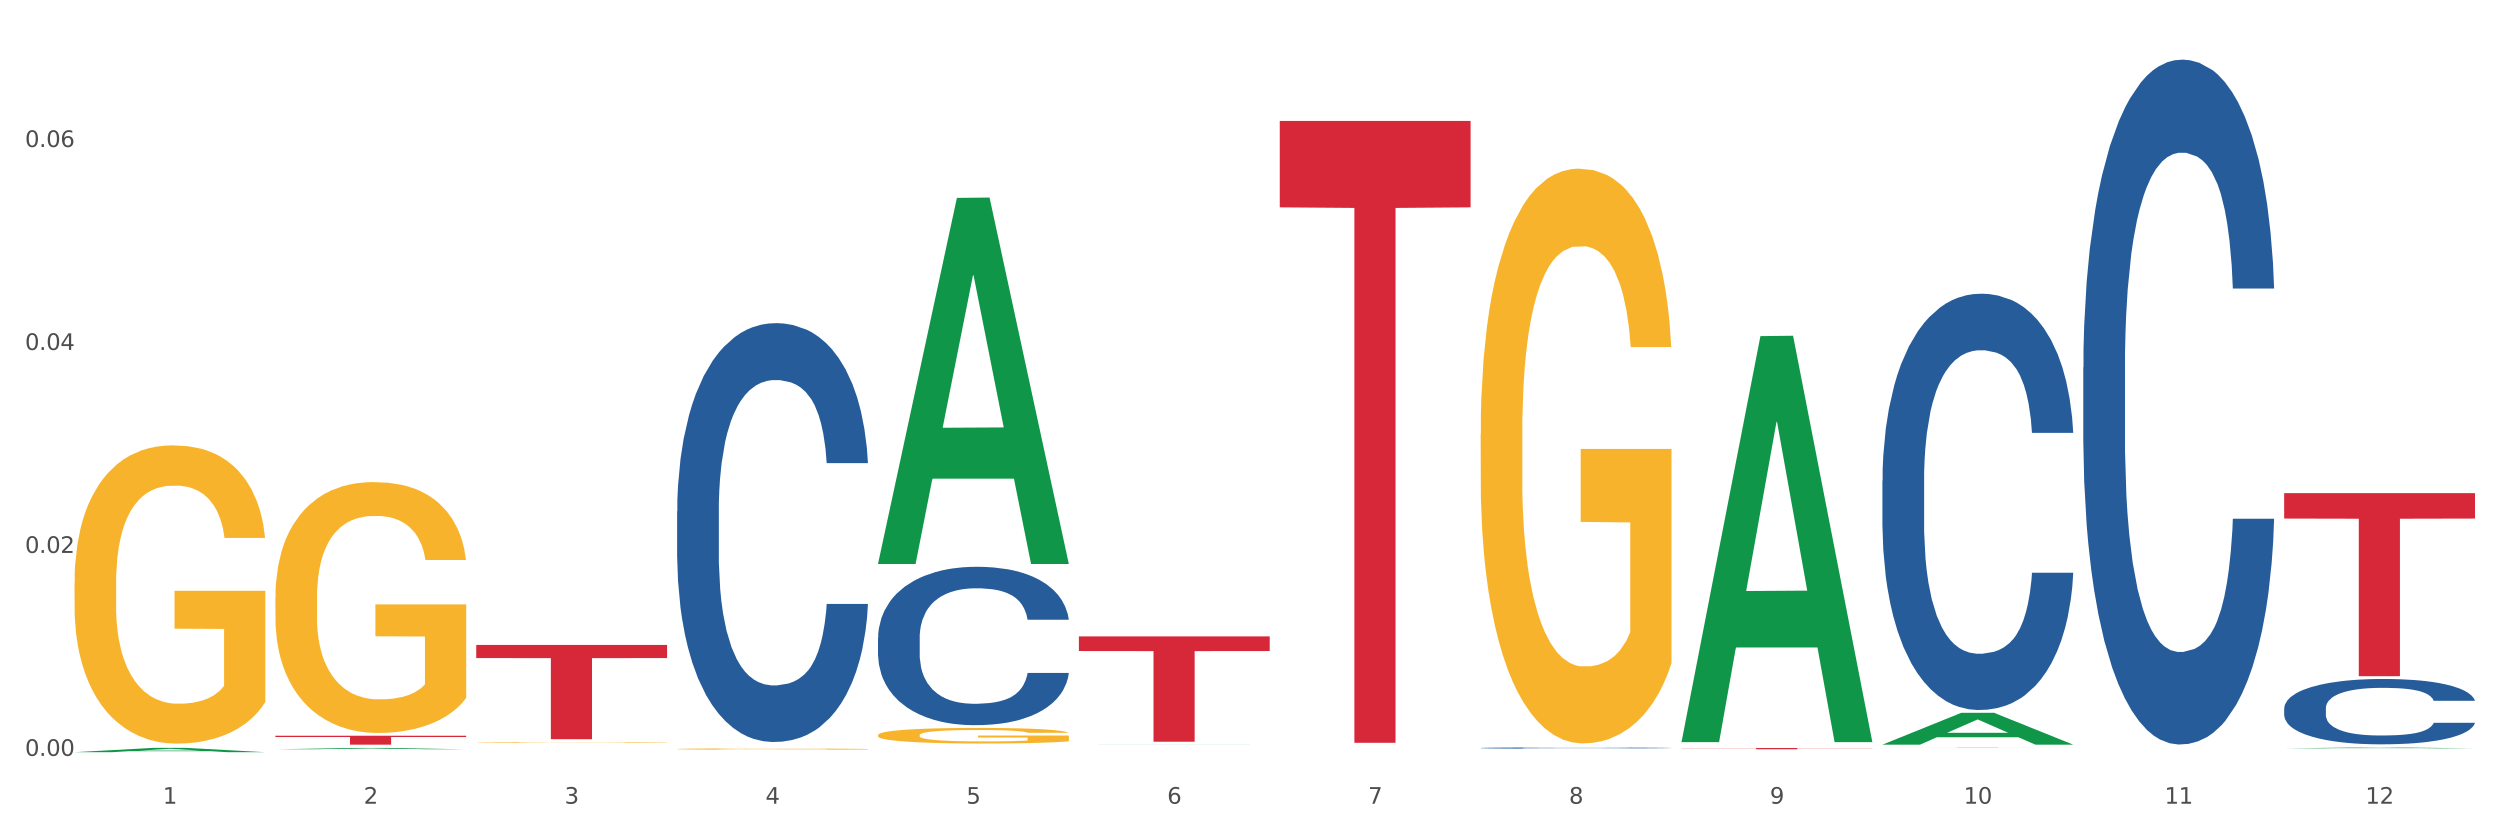 <?xml version="1.0" encoding="utf-8" standalone="no"?>
<!DOCTYPE svg PUBLIC "-//W3C//DTD SVG 1.1//EN"
  "http://www.w3.org/Graphics/SVG/1.1/DTD/svg11.dtd">
<svg xmlns:xlink="http://www.w3.org/1999/xlink" width="1080pt" height="360pt" viewBox="0 0 1080 360" xmlns="http://www.w3.org/2000/svg" version="1.1">
 <rect x="0" y="0" width="1080" height="360" fill="#333333" stroke="none"/>
 <defs>
  <style type="text/css">*{stroke-linejoin: round; stroke-linecap: butt}</style>
 </defs>
 <g id="figure_1">
  <g id="patch_1">
   <path d="M 0 360 
L 1080 360 
L 1080 0 
L 0 0 
z
" style="fill: #ffffff; stroke: #ffffff; stroke-linejoin: miter"/>
  </g>
  <g id="axes_1">
   <g id="matplotlib.axis_1">
    <g id="xtick_1">
     <g id="text_1">
      <!-- 1 -->
      <g style="fill: #4d4d4d" transform="translate(70.342 347.204) scale(0.096 -0.096)">
       <defs>
        <path id="DejaVuSans-31" d="M 794 531 
L 1825 531 
L 1825 4091 
L 703 3866 
L 703 4441 
L 1819 4666 
L 2450 4666 
L 2450 531 
L 3481 531 
L 3481 0 
L 794 0 
L 794 531 
z
" transform="scale(0.016)"/>
       </defs>
       <use xlink:href="#DejaVuSans-31"/>
      </g>
     </g>
    </g>
    <g id="xtick_2">
     <g id="text_2">
      <!-- 2 -->
      <g style="fill: #4d4d4d" transform="translate(157.122 347.204) scale(0.096 -0.096)">
       <defs>
        <path id="DejaVuSans-32" d="M 1228 531 
L 3431 531 
L 3431 0 
L 469 0 
L 469 531 
Q 828 903 1448 1529 
Q 2069 2156 2228 2338 
Q 2531 2678 2651 2914 
Q 2772 3150 2772 3378 
Q 2772 3750 2511 3984 
Q 2250 4219 1831 4219 
Q 1534 4219 1204 4116 
Q 875 4013 500 3803 
L 500 4441 
Q 881 4594 1212 4672 
Q 1544 4750 1819 4750 
Q 2544 4750 2975 4387 
Q 3406 4025 3406 3419 
Q 3406 3131 3298 2873 
Q 3191 2616 2906 2266 
Q 2828 2175 2409 1742 
Q 1991 1309 1228 531 
z
" transform="scale(0.016)"/>
       </defs>
       <use xlink:href="#DejaVuSans-32"/>
      </g>
     </g>
    </g>
    <g id="xtick_3">
     <g id="text_3">
      <!-- 3 -->
      <g style="fill: #4d4d4d" transform="translate(243.902 347.204) scale(0.096 -0.096)">
       <defs>
        <path id="DejaVuSans-33" d="M 2597 2516 
Q 3050 2419 3304 2112 
Q 3559 1806 3559 1356 
Q 3559 666 3084 287 
Q 2609 -91 1734 -91 
Q 1441 -91 1130 -33 
Q 819 25 488 141 
L 488 750 
Q 750 597 1062 519 
Q 1375 441 1716 441 
Q 2309 441 2620 675 
Q 2931 909 2931 1356 
Q 2931 1769 2642 2001 
Q 2353 2234 1838 2234 
L 1294 2234 
L 1294 2753 
L 1863 2753 
Q 2328 2753 2575 2939 
Q 2822 3125 2822 3475 
Q 2822 3834 2567 4026 
Q 2313 4219 1838 4219 
Q 1578 4219 1281 4162 
Q 984 4106 628 3988 
L 628 4550 
Q 988 4650 1302 4700 
Q 1616 4750 1894 4750 
Q 2613 4750 3031 4423 
Q 3450 4097 3450 3541 
Q 3450 3153 3228 2886 
Q 3006 2619 2597 2516 
z
" transform="scale(0.016)"/>
       </defs>
       <use xlink:href="#DejaVuSans-33"/>
      </g>
     </g>
    </g>
    <g id="xtick_4">
     <g id="text_4">
      <!-- 4 -->
      <g style="fill: #4d4d4d" transform="translate(330.683 347.204) scale(0.096 -0.096)">
       <defs>
        <path id="DejaVuSans-34" d="M 2419 4116 
L 825 1625 
L 2419 1625 
L 2419 4116 
z
M 2253 4666 
L 3047 4666 
L 3047 1625 
L 3713 1625 
L 3713 1100 
L 3047 1100 
L 3047 0 
L 2419 0 
L 2419 1100 
L 313 1100 
L 313 1709 
L 2253 4666 
z
" transform="scale(0.016)"/>
       </defs>
       <use xlink:href="#DejaVuSans-34"/>
      </g>
     </g>
    </g>
    <g id="xtick_5">
     <g id="text_5">
      <!-- 5 -->
      <g style="fill: #4d4d4d" transform="translate(417.463 347.204) scale(0.096 -0.096)">
       <defs>
        <path id="DejaVuSans-35" d="M 691 4666 
L 3169 4666 
L 3169 4134 
L 1269 4134 
L 1269 2991 
Q 1406 3038 1543 3061 
Q 1681 3084 1819 3084 
Q 2600 3084 3056 2656 
Q 3513 2228 3513 1497 
Q 3513 744 3044 326 
Q 2575 -91 1722 -91 
Q 1428 -91 1123 -41 
Q 819 9 494 109 
L 494 744 
Q 775 591 1075 516 
Q 1375 441 1709 441 
Q 2250 441 2565 725 
Q 2881 1009 2881 1497 
Q 2881 1984 2565 2268 
Q 2250 2553 1709 2553 
Q 1456 2553 1204 2497 
Q 953 2441 691 2322 
L 691 4666 
z
" transform="scale(0.016)"/>
       </defs>
       <use xlink:href="#DejaVuSans-35"/>
      </g>
     </g>
    </g>
    <g id="xtick_6">
     <g id="text_6">
      <!-- 6 -->
      <g style="fill: #4d4d4d" transform="translate(504.243 347.204) scale(0.096 -0.096)">
       <defs>
        <path id="DejaVuSans-36" d="M 2113 2584 
Q 1688 2584 1439 2293 
Q 1191 2003 1191 1497 
Q 1191 994 1439 701 
Q 1688 409 2113 409 
Q 2538 409 2786 701 
Q 3034 994 3034 1497 
Q 3034 2003 2786 2293 
Q 2538 2584 2113 2584 
z
M 3366 4563 
L 3366 3988 
Q 3128 4100 2886 4159 
Q 2644 4219 2406 4219 
Q 1781 4219 1451 3797 
Q 1122 3375 1075 2522 
Q 1259 2794 1537 2939 
Q 1816 3084 2150 3084 
Q 2853 3084 3261 2657 
Q 3669 2231 3669 1497 
Q 3669 778 3244 343 
Q 2819 -91 2113 -91 
Q 1303 -91 875 529 
Q 447 1150 447 2328 
Q 447 3434 972 4092 
Q 1497 4750 2381 4750 
Q 2619 4750 2861 4703 
Q 3103 4656 3366 4563 
z
" transform="scale(0.016)"/>
       </defs>
       <use xlink:href="#DejaVuSans-36"/>
      </g>
     </g>
    </g>
    <g id="xtick_7">
     <g id="text_7">
      <!-- 7 -->
      <g style="fill: #4d4d4d" transform="translate(591.024 347.204) scale(0.096 -0.096)">
       <defs>
        <path id="DejaVuSans-37" d="M 525 4666 
L 3525 4666 
L 3525 4397 
L 1831 0 
L 1172 0 
L 2766 4134 
L 525 4134 
L 525 4666 
z
" transform="scale(0.016)"/>
       </defs>
       <use xlink:href="#DejaVuSans-37"/>
      </g>
     </g>
    </g>
    <g id="xtick_8">
     <g id="text_8">
      <!-- 8 -->
      <g style="fill: #4d4d4d" transform="translate(677.804 347.204) scale(0.096 -0.096)">
       <defs>
        <path id="DejaVuSans-38" d="M 2034 2216 
Q 1584 2216 1326 1975 
Q 1069 1734 1069 1313 
Q 1069 891 1326 650 
Q 1584 409 2034 409 
Q 2484 409 2743 651 
Q 3003 894 3003 1313 
Q 3003 1734 2745 1975 
Q 2488 2216 2034 2216 
z
M 1403 2484 
Q 997 2584 770 2862 
Q 544 3141 544 3541 
Q 544 4100 942 4425 
Q 1341 4750 2034 4750 
Q 2731 4750 3128 4425 
Q 3525 4100 3525 3541 
Q 3525 3141 3298 2862 
Q 3072 2584 2669 2484 
Q 3125 2378 3379 2068 
Q 3634 1759 3634 1313 
Q 3634 634 3220 271 
Q 2806 -91 2034 -91 
Q 1263 -91 848 271 
Q 434 634 434 1313 
Q 434 1759 690 2068 
Q 947 2378 1403 2484 
z
M 1172 3481 
Q 1172 3119 1398 2916 
Q 1625 2713 2034 2713 
Q 2441 2713 2670 2916 
Q 2900 3119 2900 3481 
Q 2900 3844 2670 4047 
Q 2441 4250 2034 4250 
Q 1625 4250 1398 4047 
Q 1172 3844 1172 3481 
z
" transform="scale(0.016)"/>
       </defs>
       <use xlink:href="#DejaVuSans-38"/>
      </g>
     </g>
    </g>
    <g id="xtick_9">
     <g id="text_9">
      <!-- 9 -->
      <g style="fill: #4d4d4d" transform="translate(764.584 347.204) scale(0.096 -0.096)">
       <defs>
        <path id="DejaVuSans-39" d="M 703 97 
L 703 672 
Q 941 559 1184 500 
Q 1428 441 1663 441 
Q 2288 441 2617 861 
Q 2947 1281 2994 2138 
Q 2813 1869 2534 1725 
Q 2256 1581 1919 1581 
Q 1219 1581 811 2004 
Q 403 2428 403 3163 
Q 403 3881 828 4315 
Q 1253 4750 1959 4750 
Q 2769 4750 3195 4129 
Q 3622 3509 3622 2328 
Q 3622 1225 3098 567 
Q 2575 -91 1691 -91 
Q 1453 -91 1209 -44 
Q 966 3 703 97 
z
M 1959 2075 
Q 2384 2075 2632 2365 
Q 2881 2656 2881 3163 
Q 2881 3666 2632 3958 
Q 2384 4250 1959 4250 
Q 1534 4250 1286 3958 
Q 1038 3666 1038 3163 
Q 1038 2656 1286 2365 
Q 1534 2075 1959 2075 
z
" transform="scale(0.016)"/>
       </defs>
       <use xlink:href="#DejaVuSans-39"/>
      </g>
     </g>
    </g>
    <g id="xtick_10">
     <g id="text_10">
      <!-- 10 -->
      <g style="fill: #4d4d4d" transform="translate(848.311 347.204) scale(0.096 -0.096)">
       <defs>
        <path id="DejaVuSans-30" d="M 2034 4250 
Q 1547 4250 1301 3770 
Q 1056 3291 1056 2328 
Q 1056 1369 1301 889 
Q 1547 409 2034 409 
Q 2525 409 2770 889 
Q 3016 1369 3016 2328 
Q 3016 3291 2770 3770 
Q 2525 4250 2034 4250 
z
M 2034 4750 
Q 2819 4750 3233 4129 
Q 3647 3509 3647 2328 
Q 3647 1150 3233 529 
Q 2819 -91 2034 -91 
Q 1250 -91 836 529 
Q 422 1150 422 2328 
Q 422 3509 836 4129 
Q 1250 4750 2034 4750 
z
" transform="scale(0.016)"/>
       </defs>
       <use xlink:href="#DejaVuSans-31"/>
       <use xlink:href="#DejaVuSans-30" transform="translate(63.623 0)"/>
      </g>
     </g>
    </g>
    <g id="xtick_11">
     <g id="text_11">
      <!-- 11 -->
      <g style="fill: #4d4d4d" transform="translate(935.091 347.204) scale(0.096 -0.096)">
       <use xlink:href="#DejaVuSans-31"/>
       <use xlink:href="#DejaVuSans-31" transform="translate(63.623 0)"/>
      </g>
     </g>
    </g>
    <g id="xtick_12">
     <g id="text_12">
      <!-- 12 -->
      <g style="fill: #4d4d4d" transform="translate(1021.871 347.204) scale(0.096 -0.096)">
       <use xlink:href="#DejaVuSans-31"/>
       <use xlink:href="#DejaVuSans-32" transform="translate(63.623 0)"/>
      </g>
     </g>
    </g>
    <g id="xtick_13"/>
    <g id="xtick_14"/>
    <g id="xtick_15"/>
    <g id="xtick_16"/>
    <g id="xtick_17"/>
    <g id="xtick_18"/>
    <g id="xtick_19"/>
    <g id="xtick_20"/>
    <g id="xtick_21"/>
    <g id="xtick_22"/>
    <g id="xtick_23"/>
   </g>
   <g id="matplotlib.axis_2">
    <g id="ytick_1">
     <g id="text_13">
      <!-- 0.00 -->
      <g style="fill: #4d4d4d" transform="translate(10.8 326.538) scale(0.096 -0.096)">
       <defs>
        <path id="DejaVuSans-2e" d="M 684 794 
L 1344 794 
L 1344 0 
L 684 0 
L 684 794 
z
" transform="scale(0.016)"/>
       </defs>
       <use xlink:href="#DejaVuSans-30"/>
       <use xlink:href="#DejaVuSans-2e" transform="translate(63.623 0)"/>
       <use xlink:href="#DejaVuSans-30" transform="translate(95.41 0)"/>
       <use xlink:href="#DejaVuSans-30" transform="translate(159.033 0)"/>
      </g>
     </g>
    </g>
    <g id="ytick_2">
     <g id="text_14">
      <!-- 0.02 -->
      <g style="fill: #4d4d4d" transform="translate(10.8 238.858) scale(0.096 -0.096)">
       <use xlink:href="#DejaVuSans-30"/>
       <use xlink:href="#DejaVuSans-2e" transform="translate(63.623 0)"/>
       <use xlink:href="#DejaVuSans-30" transform="translate(95.41 0)"/>
       <use xlink:href="#DejaVuSans-32" transform="translate(159.033 0)"/>
      </g>
     </g>
    </g>
    <g id="ytick_3">
     <g id="text_15">
      <!-- 0.04 -->
      <g style="fill: #4d4d4d" transform="translate(10.8 151.179) scale(0.096 -0.096)">
       <use xlink:href="#DejaVuSans-30"/>
       <use xlink:href="#DejaVuSans-2e" transform="translate(63.623 0)"/>
       <use xlink:href="#DejaVuSans-30" transform="translate(95.41 0)"/>
       <use xlink:href="#DejaVuSans-34" transform="translate(159.033 0)"/>
      </g>
     </g>
    </g>
    <g id="ytick_4">
     <g id="text_16">
      <!-- 0.06 -->
      <g style="fill: #4d4d4d" transform="translate(10.8 63.499) scale(0.096 -0.096)">
       <use xlink:href="#DejaVuSans-30"/>
       <use xlink:href="#DejaVuSans-2e" transform="translate(63.623 0)"/>
       <use xlink:href="#DejaVuSans-30" transform="translate(95.41 0)"/>
       <use xlink:href="#DejaVuSans-36" transform="translate(159.033 0)"/>
      </g>
     </g>
    </g>
    <g id="ytick_5"/>
    <g id="ytick_6"/>
    <g id="ytick_7"/>
    <g id="ytick_8"/>
   </g>
   <g id="PolyCollection_1">
    <path d="M 32.175 324.946 
L 32.26 324.944 
L 66.256 323.08 
L 80.365 323.078 
L 114.616 324.95 
L 98.298 324.95 
L 90.904 324.514 
L 55.803 324.514 
L 55.548 324.521 
L 48.408 324.95 
L 32.175 324.95 
L 32.175 324.946 
L 60.222 324.254 
L 86.484 324.252 
L 73.481 323.477 
L 73.311 323.474 
L 73.141 323.479 
L 60.137 324.252 
L 60.222 324.254 
L 32.175 324.946 
z
" clip-path="url(#p5c2a83541d)" style="fill: #109648"/>
    <path d="M 639.637 323.135 
L 639.735 323.134 
L 639.735 323.12 
L 640.027 323.102 
L 641.099 323.067 
L 642.463 323.041 
L 644.802 323.01 
L 646.069 322.997 
L 647.726 322.983 
L 651.136 322.959 
L 655.034 322.94 
L 657.763 322.929 
L 659.809 322.922 
L 664.389 322.909 
L 667.02 322.904 
L 669.749 322.899 
L 672.088 322.896 
L 675.986 322.893 
L 679.104 322.891 
L 682.71 322.891 
L 685.73 322.891 
L 689.726 322.893 
L 695.573 322.899 
L 697.814 322.903 
L 700.835 322.909 
L 703.953 322.917 
L 706.487 322.925 
L 709.41 322.936 
L 712.431 322.951 
L 715.355 322.97 
L 717.401 322.987 
L 719.058 323.005 
L 720.519 323.028 
L 721.591 323.052 
L 722.079 323.072 
L 704.246 323.072 
L 703.758 323.054 
L 702.784 323.034 
L 701.809 323.021 
L 700.737 323.01 
L 699.081 322.998 
L 697.619 322.99 
L 695.183 322.98 
L 692.942 322.974 
L 691.09 322.971 
L 688.849 322.968 
L 684.074 322.965 
L 680.663 322.965 
L 678.519 322.966 
L 675.888 322.968 
L 673.647 322.972 
L 671.016 322.978 
L 668.969 322.984 
L 666.923 322.993 
L 665.754 322.999 
L 663.999 323.009 
L 662.83 323.018 
L 661.271 323.034 
L 660.394 323.045 
L 658.835 323.073 
L 658.153 323.094 
L 657.86 323.108 
L 657.665 323.124 
L 657.665 323.201 
L 658.25 323.236 
L 658.737 323.251 
L 659.517 323.268 
L 660.979 323.289 
L 663.122 323.311 
L 665.364 323.326 
L 667.215 323.336 
L 668.969 323.342 
L 670.723 323.348 
L 672.867 323.353 
L 674.621 323.356 
L 677.252 323.359 
L 680.371 323.36 
L 682.807 323.36 
L 687.777 323.358 
L 690.018 323.355 
L 692.162 323.352 
L 694.501 323.346 
L 696.352 323.341 
L 697.424 323.336 
L 699.178 323.327 
L 700.543 323.317 
L 701.712 323.305 
L 702.492 323.295 
L 703.369 323.281 
L 704.051 323.264 
L 704.246 323.255 
L 722.079 323.255 
L 721.689 323.273 
L 721.007 323.29 
L 719.642 323.313 
L 718.571 323.327 
L 716.914 323.343 
L 715.16 323.357 
L 712.724 323.372 
L 710.482 323.384 
L 708.144 323.394 
L 705.61 323.402 
L 701.03 323.415 
L 699.373 323.418 
L 695.865 323.424 
L 693.136 323.428 
L 689.141 323.431 
L 685.048 323.433 
L 680.761 323.434 
L 676.96 323.433 
L 672.77 323.43 
L 670.139 323.427 
L 667.215 323.422 
L 663.805 323.415 
L 660.589 323.407 
L 657.568 323.397 
L 654.742 323.386 
L 652.111 323.373 
L 648.7 323.351 
L 646.166 323.331 
L 644.315 323.311 
L 643.048 323.295 
L 641.781 323.274 
L 641.099 323.26 
L 640.027 323.225 
L 639.637 323.193 
L 639.637 323.135 
z
" clip-path="url(#p5c2a83541d)" style="fill: #255c99"/>
    <path d="M 813.198 207.685 
L 813.295 207.521 
L 813.295 202.922 
L 813.588 196.68 
L 814.66 185.183 
L 816.024 176.478 
L 818.363 166.294 
L 819.63 162.024 
L 821.286 157.261 
L 824.697 149.541 
L 828.595 142.971 
L 831.323 139.358 
L 833.37 137.058 
L 837.95 132.952 
L 840.581 131.146 
L 843.31 129.667 
L 845.648 128.682 
L 849.546 127.532 
L 852.665 127.039 
L 856.27 126.875 
L 859.291 127.039 
L 863.286 127.696 
L 869.133 129.667 
L 871.375 130.817 
L 874.396 132.788 
L 877.514 135.416 
L 880.048 138.044 
L 882.971 141.822 
L 885.992 146.749 
L 888.915 152.99 
L 890.962 158.739 
L 892.618 164.816 
L 894.08 172.207 
L 895.152 180.256 
L 895.639 186.99 
L 877.806 186.99 
L 877.319 180.912 
L 876.345 174.343 
L 875.37 169.908 
L 874.298 166.294 
L 872.642 162.188 
L 871.18 159.56 
L 868.744 156.44 
L 866.502 154.469 
L 864.651 153.319 
L 862.409 152.333 
L 857.634 151.348 
L 854.224 151.348 
L 852.08 151.676 
L 849.449 152.498 
L 847.207 153.647 
L 844.576 155.618 
L 842.53 157.754 
L 840.484 160.546 
L 839.314 162.517 
L 837.56 166.13 
L 836.391 169.087 
L 834.832 174.178 
L 833.955 177.792 
L 832.395 187.154 
L 831.713 194.052 
L 831.421 198.815 
L 831.226 204.071 
L 831.226 229.694 
L 831.811 241.191 
L 832.298 246.119 
L 833.077 251.703 
L 834.539 258.93 
L 836.683 265.993 
L 838.924 271.084 
L 840.776 274.205 
L 842.53 276.504 
L 844.284 278.311 
L 846.428 279.954 
L 848.182 280.939 
L 850.813 281.925 
L 853.931 282.417 
L 856.368 282.417 
L 861.338 281.596 
L 863.579 280.775 
L 865.723 279.625 
L 868.061 277.818 
L 869.913 275.847 
L 870.985 274.369 
L 872.739 271.249 
L 874.103 267.964 
L 875.273 264.186 
L 876.052 260.901 
L 876.929 255.974 
L 877.611 250.389 
L 877.806 247.433 
L 895.639 247.433 
L 895.25 253.346 
L 894.567 259.094 
L 893.203 266.814 
L 892.131 271.249 
L 890.475 276.669 
L 888.72 281.268 
L 886.284 286.359 
L 884.043 290.137 
L 881.704 293.422 
L 879.171 296.378 
L 874.59 300.485 
L 872.934 301.634 
L 869.426 303.605 
L 866.697 304.755 
L 862.702 305.905 
L 858.609 306.562 
L 854.321 306.726 
L 850.521 306.397 
L 846.33 305.412 
L 843.699 304.426 
L 840.776 302.948 
L 837.365 300.649 
L 834.149 297.857 
L 831.129 294.572 
L 828.303 290.794 
L 825.671 286.524 
L 822.261 279.461 
L 819.727 272.562 
L 817.876 266.157 
L 816.609 260.737 
L 815.342 253.838 
L 814.66 249.075 
L 813.588 237.578 
L 813.198 226.902 
L 813.198 207.685 
z
" clip-path="url(#p5c2a83541d)" style="fill: #255c99"/>
    <path d="M 899.978 158.7 
L 900.076 158.43 
L 900.076 150.864 
L 900.368 140.596 
L 901.44 121.682 
L 902.804 107.361 
L 905.143 90.609 
L 906.41 83.583 
L 908.067 75.747 
L 911.477 63.048 
L 915.375 52.24 
L 918.104 46.295 
L 920.15 42.512 
L 924.73 35.757 
L 927.361 32.785 
L 930.09 30.353 
L 932.429 28.732 
L 936.327 26.84 
L 939.445 26.03 
L 943.051 25.759 
L 946.071 26.03 
L 950.067 27.111 
L 955.914 30.353 
L 958.155 32.244 
L 961.176 35.487 
L 964.294 39.81 
L 966.828 44.133 
L 969.751 50.348 
L 972.772 58.454 
L 975.696 68.722 
L 977.742 78.179 
L 979.399 88.177 
L 980.86 100.336 
L 981.932 113.576 
L 982.42 124.654 
L 964.587 124.654 
L 964.099 114.657 
L 963.125 103.849 
L 962.15 96.553 
L 961.078 90.609 
L 959.422 83.853 
L 957.96 79.53 
L 955.524 74.396 
L 953.283 71.154 
L 951.431 69.262 
L 949.19 67.641 
L 944.415 66.02 
L 941.004 66.02 
L 938.86 66.56 
L 936.229 67.911 
L 933.988 69.803 
L 931.357 73.045 
L 929.31 76.558 
L 927.264 81.151 
L 926.095 84.394 
L 924.34 90.338 
L 923.171 95.202 
L 921.612 103.578 
L 920.735 109.523 
L 919.176 124.925 
L 918.494 136.273 
L 918.201 144.109 
L 918.006 152.756 
L 918.006 194.907 
L 918.591 213.822 
L 919.078 221.928 
L 919.858 231.115 
L 921.32 243.004 
L 923.463 254.623 
L 925.705 262.999 
L 927.556 268.133 
L 929.31 271.916 
L 931.064 274.888 
L 933.208 277.59 
L 934.962 279.211 
L 937.593 280.833 
L 940.712 281.643 
L 943.148 281.643 
L 948.118 280.292 
L 950.359 278.941 
L 952.503 277.05 
L 954.842 274.077 
L 956.693 270.835 
L 957.765 268.403 
L 959.519 263.269 
L 960.884 257.865 
L 962.053 251.65 
L 962.833 246.246 
L 963.71 238.14 
L 964.392 228.953 
L 964.587 224.09 
L 982.42 224.09 
L 982.03 233.817 
L 981.348 243.274 
L 979.983 255.974 
L 978.912 263.269 
L 977.255 272.186 
L 975.501 279.752 
L 973.065 288.128 
L 970.823 294.343 
L 968.485 299.747 
L 965.951 304.61 
L 961.371 311.366 
L 959.714 313.257 
L 956.206 316.499 
L 953.477 318.391 
L 949.482 320.282 
L 945.389 321.363 
L 941.102 321.633 
L 937.301 321.093 
L 933.111 319.472 
L 930.48 317.851 
L 927.556 315.419 
L 924.146 311.636 
L 920.93 307.042 
L 917.909 301.638 
L 915.083 295.424 
L 912.452 288.398 
L 909.041 276.779 
L 906.507 265.431 
L 904.656 254.893 
L 903.389 245.976 
L 902.122 234.628 
L 901.44 226.792 
L 900.368 207.877 
L 899.978 190.314 
L 899.978 158.7 
z
" clip-path="url(#p5c2a83541d)" style="fill: #255c99"/>
    <path d="M 986.759 306.002 
L 986.856 305.976 
L 986.856 305.254 
L 987.148 304.274 
L 988.22 302.469 
L 989.585 301.102 
L 991.923 299.503 
L 993.19 298.833 
L 994.847 298.085 
L 998.258 296.873 
L 1002.156 295.841 
L 1004.884 295.274 
L 1006.93 294.913 
L 1011.511 294.268 
L 1014.142 293.985 
L 1016.87 293.753 
L 1019.209 293.598 
L 1023.107 293.417 
L 1026.225 293.34 
L 1029.831 293.314 
L 1032.852 293.34 
L 1036.847 293.443 
L 1042.694 293.753 
L 1044.935 293.933 
L 1047.956 294.243 
L 1051.075 294.655 
L 1053.608 295.068 
L 1056.532 295.661 
L 1059.553 296.435 
L 1062.476 297.415 
L 1064.522 298.317 
L 1066.179 299.271 
L 1067.641 300.432 
L 1068.713 301.695 
L 1069.2 302.753 
L 1051.367 302.753 
L 1050.88 301.798 
L 1049.905 300.767 
L 1048.931 300.071 
L 1047.859 299.503 
L 1046.202 298.859 
L 1044.74 298.446 
L 1042.304 297.956 
L 1040.063 297.647 
L 1038.211 297.466 
L 1035.97 297.311 
L 1031.195 297.157 
L 1027.784 297.157 
L 1025.641 297.208 
L 1023.009 297.337 
L 1020.768 297.518 
L 1018.137 297.827 
L 1016.091 298.162 
L 1014.044 298.601 
L 1012.875 298.91 
L 1011.121 299.478 
L 1009.951 299.942 
L 1008.392 300.741 
L 1007.515 301.308 
L 1005.956 302.778 
L 1005.274 303.861 
L 1004.982 304.609 
L 1004.787 305.435 
L 1004.787 309.457 
L 1005.371 311.263 
L 1005.859 312.036 
L 1006.638 312.913 
L 1008.1 314.048 
L 1010.244 315.157 
L 1012.485 315.956 
L 1014.337 316.446 
L 1016.091 316.807 
L 1017.845 317.091 
L 1019.989 317.349 
L 1021.743 317.503 
L 1024.374 317.658 
L 1027.492 317.735 
L 1029.928 317.735 
L 1034.898 317.606 
L 1037.139 317.477 
L 1039.283 317.297 
L 1041.622 317.013 
L 1043.474 316.704 
L 1044.546 316.472 
L 1046.3 315.982 
L 1047.664 315.466 
L 1048.833 314.873 
L 1049.613 314.357 
L 1050.49 313.583 
L 1051.172 312.707 
L 1051.367 312.243 
L 1069.2 312.243 
L 1068.81 313.171 
L 1068.128 314.073 
L 1066.764 315.285 
L 1065.692 315.982 
L 1064.035 316.833 
L 1062.281 317.555 
L 1059.845 318.354 
L 1057.604 318.947 
L 1055.265 319.463 
L 1052.731 319.927 
L 1048.151 320.572 
L 1046.495 320.752 
L 1042.986 321.062 
L 1040.258 321.242 
L 1036.262 321.423 
L 1032.17 321.526 
L 1027.882 321.552 
L 1024.081 321.5 
L 1019.891 321.346 
L 1017.26 321.191 
L 1014.337 320.959 
L 1010.926 320.598 
L 1007.71 320.159 
L 1004.689 319.644 
L 1001.863 319.051 
L 999.232 318.38 
L 995.821 317.271 
L 993.288 316.188 
L 991.436 315.182 
L 990.169 314.331 
L 988.903 313.248 
L 988.22 312.5 
L 987.148 310.695 
L 986.759 309.019 
L 986.759 306.002 
z
" clip-path="url(#p5c2a83541d)" style="fill: #255c99"/>
    <path d="M 118.955 317.832 
L 201.397 317.832 
L 201.397 318.37 
L 168.967 318.373 
L 168.967 321.702 
L 151.189 321.702 
L 151.189 318.373 
L 118.955 318.37 
L 118.955 317.836 
L 118.955 317.832 
z
" clip-path="url(#p5c2a83541d)" style="fill: #d62839"/>
    <path d="M 205.736 278.621 
L 288.177 278.621 
L 288.177 284.281 
L 255.747 284.319 
L 255.747 319.344 
L 237.97 319.344 
L 237.97 284.319 
L 205.736 284.281 
L 205.736 278.66 
L 205.736 278.621 
z
" clip-path="url(#p5c2a83541d)" style="fill: #d62839"/>
    <path d="M 466.077 274.919 
L 548.518 274.919 
L 548.518 281.243 
L 516.088 281.285 
L 516.088 320.42 
L 498.311 320.42 
L 498.311 281.285 
L 466.077 281.243 
L 466.077 274.962 
L 466.077 274.919 
z
" clip-path="url(#p5c2a83541d)" style="fill: #d62839"/>
    <path d="M 552.857 52.239 
L 635.298 52.239 
L 635.298 89.573 
L 602.869 89.825 
L 602.869 320.891 
L 585.091 320.891 
L 585.091 89.825 
L 552.857 89.573 
L 552.857 52.491 
L 552.857 52.239 
z
" clip-path="url(#p5c2a83541d)" style="fill: #d62839"/>
    <path d="M 726.418 323.144 
L 808.859 323.144 
L 808.859 323.218 
L 776.429 323.219 
L 776.429 323.678 
L 758.652 323.678 
L 758.652 323.219 
L 726.418 323.218 
L 726.418 323.145 
L 726.418 323.144 
z
" clip-path="url(#p5c2a83541d)" style="fill: #d62839"/>
    <path d="M 813.198 323.043 
L 895.639 323.043 
L 895.639 323.054 
L 863.21 323.054 
L 863.21 323.125 
L 845.432 323.125 
L 845.432 323.054 
L 813.198 323.054 
L 813.198 323.043 
L 813.198 323.043 
z
" clip-path="url(#p5c2a83541d)" style="fill: #d62839"/>
    <path d="M 986.759 213.025 
L 1069.2 213.025 
L 1069.2 224.018 
L 1036.77 224.092 
L 1036.77 292.126 
L 1018.993 292.126 
L 1018.993 224.092 
L 986.759 224.018 
L 986.759 213.099 
L 986.759 213.025 
z
" clip-path="url(#p5c2a83541d)" style="fill: #d62839"/>
    <path d="M 32.175 251.932 
L 32.272 251.815 
L 32.272 247.578 
L 32.467 243.93 
L 33.44 235.105 
L 34.9 227.809 
L 35.971 223.926 
L 37.042 220.748 
L 38.307 217.571 
L 39.864 214.276 
L 42.687 209.452 
L 44.439 206.981 
L 46.58 204.392 
L 50.474 200.626 
L 53.296 198.508 
L 56.216 196.743 
L 60.986 194.625 
L 64.1 193.683 
L 67.41 192.977 
L 71.4 192.507 
L 74.418 192.389 
L 81.036 192.742 
L 86.682 193.801 
L 89.407 194.625 
L 92.911 196.037 
L 94.76 196.978 
L 97.778 198.861 
L 100.892 201.332 
L 103.034 203.45 
L 106.246 207.451 
L 108.679 211.452 
L 110.918 216.395 
L 112.086 219.807 
L 112.962 222.984 
L 113.74 226.632 
L 114.519 232.398 
L 96.999 232.398 
L 96.318 228.28 
L 95.247 224.396 
L 93.69 220.631 
L 92.327 218.277 
L 89.991 215.335 
L 87.85 213.453 
L 85.611 212.041 
L 82.886 210.864 
L 80.744 210.275 
L 77.727 209.805 
L 71.79 209.922 
L 67.799 210.864 
L 65.074 212.041 
L 63.322 213.1 
L 61.764 214.276 
L 60.012 215.924 
L 57.968 218.395 
L 56.508 220.631 
L 55.048 223.455 
L 53.88 226.279 
L 52.81 229.574 
L 51.934 233.104 
L 51.252 236.752 
L 50.668 241.224 
L 50.182 248.637 
L 50.182 264.759 
L 50.376 268.407 
L 50.863 273.231 
L 51.447 276.879 
L 52.42 281.233 
L 53.296 284.175 
L 54.951 288.411 
L 56.8 291.942 
L 58.26 294.177 
L 59.72 296.06 
L 62.251 298.649 
L 65.074 300.767 
L 67.507 302.062 
L 70.816 303.238 
L 73.055 303.709 
L 75.002 303.944 
L 79.771 303.944 
L 83.178 303.591 
L 86.974 302.768 
L 89.894 301.709 
L 92.327 300.414 
L 95.052 298.296 
L 96.804 296.296 
L 96.804 271.702 
L 75.391 271.584 
L 75.391 255.227 
L 114.616 255.227 
L 114.616 303.238 
L 112.962 305.71 
L 111.112 307.945 
L 109.166 309.946 
L 106.246 312.417 
L 102.742 314.771 
L 99.627 316.418 
L 96.318 317.83 
L 92.424 319.125 
L 87.363 320.301 
L 84.248 320.772 
L 80.355 321.125 
L 75.78 321.243 
L 71.79 321.007 
L 67.896 320.419 
L 63.808 319.36 
L 59.818 317.83 
L 56.8 316.3 
L 53.783 314.418 
L 50.571 311.946 
L 48.04 309.593 
L 46.094 307.475 
L 43.952 304.768 
L 41.616 301.238 
L 39.864 298.061 
L 38.307 294.766 
L 36.652 290.53 
L 35.484 286.882 
L 34.316 282.292 
L 33.635 278.88 
L 32.856 273.584 
L 32.272 266.171 
L 32.175 251.932 
z
" clip-path="url(#p5c2a83541d)" style="fill: #f7b32b"/>
    <path d="M 379.296 275.594 
L 379.394 275.532 
L 379.394 273.782 
L 379.686 271.407 
L 380.758 267.033 
L 382.122 263.72 
L 384.461 259.846 
L 385.728 258.221 
L 387.385 256.409 
L 390.795 253.471 
L 394.693 250.972 
L 397.422 249.597 
L 399.468 248.722 
L 404.048 247.159 
L 406.679 246.472 
L 409.408 245.91 
L 411.747 245.535 
L 415.645 245.097 
L 418.763 244.91 
L 422.369 244.847 
L 425.389 244.91 
L 429.385 245.16 
L 435.232 245.91 
L 437.473 246.347 
L 440.494 247.097 
L 443.612 248.097 
L 446.146 249.097 
L 449.069 250.534 
L 452.09 252.409 
L 455.014 254.784 
L 457.06 256.971 
L 458.717 259.283 
L 460.178 262.096 
L 461.25 265.158 
L 461.738 267.72 
L 443.905 267.72 
L 443.417 265.408 
L 442.443 262.908 
L 441.468 261.221 
L 440.396 259.846 
L 438.74 258.283 
L 437.278 257.284 
L 434.842 256.096 
L 432.601 255.346 
L 430.749 254.909 
L 428.508 254.534 
L 423.733 254.159 
L 420.322 254.159 
L 418.178 254.284 
L 415.547 254.596 
L 413.306 255.034 
L 410.675 255.784 
L 408.628 256.596 
L 406.582 257.658 
L 405.413 258.408 
L 403.658 259.783 
L 402.489 260.908 
L 400.93 262.845 
L 400.053 264.22 
L 398.494 267.783 
L 397.812 270.407 
L 397.519 272.22 
L 397.324 274.219 
L 397.324 283.969 
L 397.909 288.343 
L 398.396 290.218 
L 399.176 292.343 
L 400.638 295.093 
L 402.781 297.78 
L 405.023 299.717 
L 406.874 300.904 
L 408.628 301.779 
L 410.382 302.467 
L 412.526 303.092 
L 414.28 303.467 
L 416.911 303.842 
L 420.03 304.029 
L 422.466 304.029 
L 427.436 303.717 
L 429.677 303.404 
L 431.821 302.967 
L 434.16 302.279 
L 436.011 301.529 
L 437.083 300.967 
L 438.837 299.78 
L 440.202 298.53 
L 441.371 297.092 
L 442.151 295.842 
L 443.028 293.968 
L 443.71 291.843 
L 443.905 290.718 
L 461.738 290.718 
L 461.348 292.968 
L 460.666 295.155 
L 459.301 298.092 
L 458.23 299.78 
L 456.573 301.842 
L 454.819 303.592 
L 452.383 305.529 
L 450.141 306.966 
L 447.803 308.216 
L 445.269 309.341 
L 440.689 310.904 
L 439.032 311.341 
L 435.524 312.091 
L 432.795 312.528 
L 428.8 312.966 
L 424.707 313.216 
L 420.42 313.278 
L 416.619 313.153 
L 412.429 312.778 
L 409.798 312.403 
L 406.874 311.841 
L 403.464 310.966 
L 400.248 309.904 
L 397.227 308.654 
L 394.401 307.216 
L 391.77 305.592 
L 388.359 302.904 
L 385.825 300.28 
L 383.974 297.842 
L 382.707 295.78 
L 381.44 293.155 
L 380.758 291.343 
L 379.686 286.968 
L 379.296 282.906 
L 379.296 275.594 
z
" clip-path="url(#p5c2a83541d)" style="fill: #255c99"/>
    <path d="M 292.516 220.9 
L 292.613 220.735 
L 292.613 216.107 
L 292.906 209.828 
L 293.978 198.26 
L 295.342 189.501 
L 297.681 179.255 
L 298.948 174.959 
L 300.604 170.166 
L 304.015 162.399 
L 307.913 155.789 
L 310.641 152.153 
L 312.688 149.84 
L 317.268 145.708 
L 319.899 143.891 
L 322.628 142.403 
L 324.966 141.412 
L 328.864 140.255 
L 331.983 139.759 
L 335.588 139.594 
L 338.609 139.759 
L 342.604 140.42 
L 348.451 142.403 
L 350.693 143.56 
L 353.714 145.543 
L 356.832 148.187 
L 359.366 150.831 
L 362.289 154.632 
L 365.31 159.59 
L 368.233 165.87 
L 370.28 171.654 
L 371.936 177.768 
L 373.398 185.205 
L 374.47 193.302 
L 374.957 200.078 
L 357.124 200.078 
L 356.637 193.963 
L 355.663 187.353 
L 354.688 182.891 
L 353.616 179.255 
L 351.96 175.124 
L 350.498 172.48 
L 348.062 169.34 
L 345.82 167.357 
L 343.969 166.2 
L 341.727 165.209 
L 336.952 164.217 
L 333.542 164.217 
L 331.398 164.548 
L 328.767 165.374 
L 326.525 166.531 
L 323.894 168.514 
L 321.848 170.662 
L 319.802 173.471 
L 318.632 175.454 
L 316.878 179.09 
L 315.709 182.065 
L 314.15 187.188 
L 313.273 190.823 
L 311.713 200.243 
L 311.031 207.184 
L 310.739 211.976 
L 310.544 217.264 
L 310.544 243.044 
L 311.129 254.612 
L 311.616 259.57 
L 312.395 265.188 
L 313.857 272.46 
L 316.001 279.566 
L 318.242 284.689 
L 320.094 287.828 
L 321.848 290.142 
L 323.602 291.96 
L 325.746 293.612 
L 327.5 294.604 
L 330.131 295.595 
L 333.249 296.091 
L 335.686 296.091 
L 340.655 295.265 
L 342.897 294.439 
L 345.041 293.282 
L 347.379 291.464 
L 349.231 289.481 
L 350.303 287.994 
L 352.057 284.854 
L 353.421 281.549 
L 354.591 277.748 
L 355.37 274.443 
L 356.247 269.485 
L 356.929 263.866 
L 357.124 260.892 
L 374.957 260.892 
L 374.568 266.841 
L 373.885 272.625 
L 372.521 280.392 
L 371.449 284.854 
L 369.793 290.307 
L 368.038 294.934 
L 365.602 300.057 
L 363.361 303.858 
L 361.022 307.163 
L 358.489 310.138 
L 353.908 314.269 
L 352.252 315.426 
L 348.744 317.409 
L 346.015 318.566 
L 342.02 319.723 
L 337.927 320.384 
L 333.639 320.549 
L 329.839 320.219 
L 325.648 319.227 
L 323.017 318.235 
L 320.094 316.748 
L 316.683 314.435 
L 313.467 311.625 
L 310.447 308.32 
L 307.621 304.519 
L 304.989 300.223 
L 301.579 293.117 
L 299.045 286.176 
L 297.194 279.731 
L 295.927 274.277 
L 294.66 267.337 
L 293.978 262.544 
L 292.906 250.976 
L 292.516 240.235 
L 292.516 220.9 
z
" clip-path="url(#p5c2a83541d)" style="fill: #255c99"/>
    <path d="M 639.637 187.589 
L 639.735 187.363 
L 639.735 179.199 
L 639.929 172.169 
L 640.903 155.16 
L 642.363 141.1 
L 643.433 133.617 
L 644.504 127.494 
L 645.769 121.371 
L 647.327 115.021 
L 650.149 105.723 
L 651.901 100.961 
L 654.043 95.972 
L 657.936 88.715 
L 660.759 84.633 
L 663.679 81.232 
L 668.448 77.15 
L 671.563 75.335 
L 674.872 73.975 
L 678.863 73.068 
L 681.88 72.841 
L 688.499 73.521 
L 694.144 75.562 
L 696.869 77.15 
L 700.373 79.871 
L 702.223 81.685 
L 705.24 85.314 
L 708.355 90.076 
L 710.496 94.158 
L 713.708 101.868 
L 716.141 109.579 
L 718.38 119.103 
L 719.548 125.68 
L 720.424 131.803 
L 721.203 138.833 
L 721.981 149.945 
L 704.461 149.945 
L 703.78 142.007 
L 702.709 134.524 
L 701.152 127.267 
L 699.789 122.732 
L 697.453 117.062 
L 695.312 113.434 
L 693.073 110.712 
L 690.348 108.445 
L 688.207 107.311 
L 685.189 106.404 
L 679.252 106.63 
L 675.261 108.445 
L 672.536 110.712 
L 670.784 112.753 
L 669.227 115.021 
L 667.475 118.196 
L 665.431 122.958 
L 663.971 127.267 
L 662.511 132.71 
L 661.343 138.152 
L 660.272 144.502 
L 659.396 151.305 
L 658.715 158.335 
L 658.131 166.953 
L 657.644 181.24 
L 657.644 212.308 
L 657.839 219.338 
L 658.325 228.636 
L 658.909 235.666 
L 659.883 244.056 
L 660.759 249.726 
L 662.413 257.89 
L 664.263 264.693 
L 665.723 269.002 
L 667.183 272.63 
L 669.713 277.619 
L 672.536 281.701 
L 674.969 284.196 
L 678.279 286.464 
L 680.517 287.371 
L 682.464 287.824 
L 687.233 287.824 
L 690.64 287.144 
L 694.436 285.556 
L 697.356 283.515 
L 699.789 281.021 
L 702.515 276.939 
L 704.267 273.084 
L 704.267 225.688 
L 682.853 225.461 
L 682.853 193.939 
L 722.079 193.939 
L 722.079 286.464 
L 720.424 291.226 
L 718.575 295.535 
L 716.628 299.39 
L 713.708 304.152 
L 710.204 308.688 
L 707.089 311.862 
L 703.78 314.584 
L 699.887 317.078 
L 694.825 319.346 
L 691.711 320.253 
L 687.817 320.933 
L 683.243 321.16 
L 679.252 320.707 
L 675.359 319.573 
L 671.271 317.532 
L 667.28 314.584 
L 664.263 311.636 
L 661.245 308.007 
L 658.033 303.245 
L 655.503 298.709 
L 653.556 294.627 
L 651.415 289.412 
L 649.079 282.608 
L 647.327 276.485 
L 645.769 270.136 
L 644.115 261.972 
L 642.947 254.942 
L 641.779 246.097 
L 641.097 239.521 
L 640.319 229.316 
L 639.735 215.029 
L 639.637 187.589 
z
" clip-path="url(#p5c2a83541d)" style="fill: #f7b32b"/>
    <path d="M 379.296 317.577 
L 379.394 317.57 
L 379.394 317.349 
L 379.588 317.159 
L 380.562 316.698 
L 382.022 316.317 
L 383.092 316.114 
L 384.163 315.948 
L 385.428 315.782 
L 386.986 315.61 
L 389.808 315.358 
L 391.56 315.229 
L 393.702 315.094 
L 397.595 314.897 
L 400.418 314.786 
L 403.338 314.694 
L 408.107 314.584 
L 411.222 314.534 
L 414.531 314.498 
L 418.522 314.473 
L 421.539 314.467 
L 428.158 314.485 
L 433.803 314.541 
L 436.528 314.584 
L 440.032 314.657 
L 441.882 314.707 
L 444.899 314.805 
L 448.014 314.934 
L 450.155 315.045 
L 453.367 315.254 
L 455.8 315.462 
L 458.039 315.721 
L 459.207 315.899 
L 460.083 316.065 
L 460.862 316.255 
L 461.64 316.556 
L 444.12 316.556 
L 443.439 316.341 
L 442.368 316.138 
L 440.811 315.942 
L 439.448 315.819 
L 437.112 315.665 
L 434.971 315.567 
L 432.732 315.493 
L 430.007 315.432 
L 427.866 315.401 
L 424.848 315.376 
L 418.911 315.383 
L 414.92 315.432 
L 412.195 315.493 
L 410.443 315.549 
L 408.886 315.61 
L 407.134 315.696 
L 405.09 315.825 
L 403.63 315.942 
L 402.17 316.089 
L 401.002 316.237 
L 399.931 316.409 
L 399.055 316.593 
L 398.374 316.784 
L 397.79 317.017 
L 397.303 317.405 
L 397.303 318.246 
L 397.498 318.437 
L 397.984 318.689 
L 398.568 318.879 
L 399.542 319.107 
L 400.418 319.261 
L 402.072 319.482 
L 403.922 319.666 
L 405.382 319.783 
L 406.842 319.881 
L 409.372 320.016 
L 412.195 320.127 
L 414.628 320.195 
L 417.938 320.256 
L 420.176 320.281 
L 422.123 320.293 
L 426.892 320.293 
L 430.299 320.275 
L 434.095 320.232 
L 437.015 320.176 
L 439.448 320.109 
L 442.174 319.998 
L 443.926 319.894 
L 443.926 318.609 
L 422.512 318.603 
L 422.512 317.749 
L 461.738 317.749 
L 461.738 320.256 
L 460.083 320.385 
L 458.234 320.502 
L 456.287 320.606 
L 453.367 320.736 
L 449.863 320.858 
L 446.748 320.944 
L 443.439 321.018 
L 439.546 321.086 
L 434.484 321.147 
L 431.37 321.172 
L 427.476 321.19 
L 422.902 321.196 
L 418.911 321.184 
L 415.018 321.153 
L 410.93 321.098 
L 406.939 321.018 
L 403.922 320.938 
L 400.904 320.84 
L 397.692 320.711 
L 395.162 320.588 
L 393.215 320.477 
L 391.074 320.336 
L 388.738 320.152 
L 386.986 319.986 
L 385.428 319.814 
L 383.774 319.592 
L 382.606 319.402 
L 381.438 319.162 
L 380.756 318.984 
L 379.978 318.707 
L 379.394 318.32 
L 379.296 317.577 
z
" clip-path="url(#p5c2a83541d)" style="fill: #f7b32b"/>
    <path d="M 292.516 323.577 
L 292.613 323.576 
L 292.613 323.557 
L 292.808 323.541 
L 293.781 323.502 
L 295.241 323.47 
L 296.312 323.453 
L 297.383 323.439 
L 298.648 323.425 
L 300.205 323.411 
L 303.028 323.389 
L 304.78 323.379 
L 306.921 323.367 
L 310.815 323.351 
L 313.637 323.341 
L 316.557 323.333 
L 321.327 323.324 
L 324.441 323.32 
L 327.751 323.317 
L 331.741 323.315 
L 334.759 323.314 
L 341.377 323.316 
L 347.023 323.32 
L 349.748 323.324 
L 353.252 323.33 
L 355.101 323.334 
L 358.119 323.343 
L 361.233 323.354 
L 363.375 323.363 
L 366.587 323.381 
L 369.02 323.398 
L 371.259 323.42 
L 372.427 323.435 
L 373.303 323.449 
L 374.081 323.465 
L 374.86 323.491 
L 357.34 323.491 
L 356.659 323.472 
L 355.588 323.455 
L 354.031 323.439 
L 352.668 323.428 
L 350.332 323.415 
L 348.191 323.407 
L 345.952 323.401 
L 343.227 323.396 
L 341.085 323.393 
L 338.068 323.391 
L 332.131 323.392 
L 328.14 323.396 
L 325.415 323.401 
L 323.663 323.406 
L 322.105 323.411 
L 320.353 323.418 
L 318.309 323.429 
L 316.849 323.439 
L 315.389 323.451 
L 314.221 323.464 
L 313.151 323.478 
L 312.275 323.494 
L 311.593 323.51 
L 311.009 323.529 
L 310.523 323.562 
L 310.523 323.633 
L 310.717 323.649 
L 311.204 323.67 
L 311.788 323.687 
L 312.761 323.706 
L 313.637 323.719 
L 315.292 323.737 
L 317.141 323.753 
L 318.601 323.763 
L 320.061 323.771 
L 322.592 323.782 
L 325.415 323.792 
L 327.848 323.797 
L 331.157 323.803 
L 333.396 323.805 
L 335.343 323.806 
L 340.112 323.806 
L 343.519 323.804 
L 347.315 323.801 
L 350.235 323.796 
L 352.668 323.79 
L 355.393 323.781 
L 357.145 323.772 
L 357.145 323.664 
L 335.732 323.663 
L 335.732 323.591 
L 374.957 323.591 
L 374.957 323.803 
L 373.303 323.814 
L 371.453 323.823 
L 369.507 323.832 
L 366.587 323.843 
L 363.083 323.853 
L 359.968 323.861 
L 356.659 323.867 
L 352.765 323.873 
L 347.704 323.878 
L 344.589 323.88 
L 340.696 323.881 
L 336.121 323.882 
L 332.131 323.881 
L 328.237 323.878 
L 324.149 323.874 
L 320.159 323.867 
L 317.141 323.86 
L 314.124 323.852 
L 310.912 323.841 
L 308.381 323.831 
L 306.435 323.821 
L 304.293 323.809 
L 301.957 323.794 
L 300.205 323.78 
L 298.648 323.765 
L 296.993 323.747 
L 295.825 323.731 
L 294.657 323.71 
L 293.976 323.695 
L 293.197 323.672 
L 292.613 323.639 
L 292.516 323.577 
z
" clip-path="url(#p5c2a83541d)" style="fill: #f7b32b"/>
    <path d="M 205.736 320.677 
L 205.833 320.677 
L 205.833 320.666 
L 206.028 320.658 
L 207.001 320.636 
L 208.461 320.618 
L 209.532 320.609 
L 210.602 320.601 
L 211.868 320.594 
L 213.425 320.585 
L 216.248 320.574 
L 218 320.568 
L 220.141 320.561 
L 224.034 320.552 
L 226.857 320.547 
L 229.777 320.543 
L 234.546 320.538 
L 237.661 320.535 
L 240.97 320.534 
L 244.961 320.533 
L 247.978 320.532 
L 254.597 320.533 
L 260.242 320.536 
L 262.968 320.538 
L 266.472 320.541 
L 268.321 320.543 
L 271.338 320.548 
L 274.453 320.554 
L 276.594 320.559 
L 279.806 320.569 
L 282.24 320.579 
L 284.478 320.591 
L 285.646 320.599 
L 286.522 320.607 
L 287.301 320.616 
L 288.08 320.63 
L 270.56 320.63 
L 269.878 320.62 
L 268.808 320.61 
L 267.25 320.601 
L 265.888 320.595 
L 263.552 320.588 
L 261.41 320.583 
L 259.172 320.58 
L 256.446 320.577 
L 254.305 320.576 
L 251.288 320.575 
L 245.35 320.575 
L 241.36 320.577 
L 238.634 320.58 
L 236.882 320.583 
L 235.325 320.585 
L 233.573 320.59 
L 231.529 320.596 
L 230.069 320.601 
L 228.609 320.608 
L 227.441 320.615 
L 226.37 320.623 
L 225.494 320.631 
L 224.813 320.64 
L 224.229 320.651 
L 223.742 320.669 
L 223.742 320.708 
L 223.937 320.717 
L 224.424 320.729 
L 225.008 320.738 
L 225.981 320.748 
L 226.857 320.755 
L 228.512 320.766 
L 230.361 320.774 
L 231.821 320.78 
L 233.281 320.784 
L 235.812 320.79 
L 238.634 320.796 
L 241.068 320.799 
L 244.377 320.802 
L 246.616 320.803 
L 248.562 320.803 
L 253.332 320.803 
L 256.738 320.802 
L 260.534 320.8 
L 263.454 320.798 
L 265.888 320.795 
L 268.613 320.79 
L 270.365 320.785 
L 270.365 320.725 
L 248.952 320.725 
L 248.952 320.685 
L 288.177 320.685 
L 288.177 320.802 
L 286.522 320.808 
L 284.673 320.813 
L 282.726 320.818 
L 279.806 320.824 
L 276.302 320.83 
L 273.188 320.834 
L 269.878 320.837 
L 265.985 320.84 
L 260.924 320.843 
L 257.809 320.844 
L 253.916 320.845 
L 249.341 320.845 
L 245.35 320.845 
L 241.457 320.843 
L 237.369 320.841 
L 233.378 320.837 
L 230.361 320.833 
L 227.344 320.829 
L 224.132 320.823 
L 221.601 320.817 
L 219.654 320.812 
L 217.513 320.805 
L 215.177 320.797 
L 213.425 320.789 
L 211.868 320.781 
L 210.213 320.771 
L 209.045 320.762 
L 207.877 320.751 
L 207.196 320.742 
L 206.417 320.73 
L 205.833 320.712 
L 205.736 320.677 
z
" clip-path="url(#p5c2a83541d)" style="fill: #f7b32b"/>
    <path d="M 118.955 258.341 
L 119.053 258.242 
L 119.053 254.679 
L 119.247 251.61 
L 120.221 244.186 
L 121.681 238.049 
L 122.751 234.782 
L 123.822 232.11 
L 125.087 229.437 
L 126.645 226.666 
L 129.467 222.607 
L 131.219 220.529 
L 133.361 218.351 
L 137.254 215.183 
L 140.077 213.402 
L 142.997 211.917 
L 147.766 210.135 
L 150.881 209.343 
L 154.19 208.749 
L 158.181 208.353 
L 161.198 208.254 
L 167.817 208.551 
L 173.462 209.442 
L 176.187 210.135 
L 179.691 211.323 
L 181.541 212.115 
L 184.558 213.699 
L 187.673 215.777 
L 189.814 217.559 
L 193.026 220.924 
L 195.459 224.29 
L 197.698 228.447 
L 198.866 231.318 
L 199.742 233.991 
L 200.521 237.059 
L 201.299 241.909 
L 183.779 241.909 
L 183.098 238.445 
L 182.027 235.178 
L 180.47 232.011 
L 179.107 230.031 
L 176.771 227.557 
L 174.63 225.973 
L 172.391 224.785 
L 169.666 223.795 
L 167.525 223.3 
L 164.507 222.904 
L 158.57 223.003 
L 154.579 223.795 
L 151.854 224.785 
L 150.102 225.676 
L 148.545 226.666 
L 146.793 228.051 
L 144.749 230.13 
L 143.289 232.011 
L 141.829 234.387 
L 140.661 236.762 
L 139.59 239.534 
L 138.714 242.503 
L 138.033 245.572 
L 137.449 249.333 
L 136.962 255.569 
L 136.962 269.13 
L 137.157 272.199 
L 137.643 276.257 
L 138.227 279.326 
L 139.201 282.988 
L 140.077 285.463 
L 141.731 289.027 
L 143.581 291.996 
L 145.041 293.877 
L 146.501 295.461 
L 149.031 297.638 
L 151.854 299.42 
L 154.287 300.509 
L 157.597 301.499 
L 159.835 301.895 
L 161.782 302.093 
L 166.551 302.093 
L 169.958 301.796 
L 173.754 301.103 
L 176.674 300.212 
L 179.107 299.123 
L 181.833 297.341 
L 183.585 295.659 
L 183.585 274.971 
L 162.171 274.872 
L 162.171 261.113 
L 201.397 261.113 
L 201.397 301.499 
L 199.742 303.577 
L 197.893 305.458 
L 195.946 307.141 
L 193.026 309.22 
L 189.522 311.199 
L 186.407 312.585 
L 183.098 313.773 
L 179.205 314.862 
L 174.143 315.852 
L 171.029 316.248 
L 167.135 316.544 
L 162.561 316.643 
L 158.57 316.445 
L 154.677 315.951 
L 150.589 315.06 
L 146.598 313.773 
L 143.581 312.486 
L 140.563 310.902 
L 137.351 308.824 
L 134.821 306.844 
L 132.874 305.062 
L 130.733 302.785 
L 128.397 299.816 
L 126.645 297.143 
L 125.087 294.372 
L 123.433 290.808 
L 122.265 287.74 
L 121.097 283.879 
L 120.415 281.009 
L 119.637 276.554 
L 119.053 270.318 
L 118.955 258.341 
z
" clip-path="url(#p5c2a83541d)" style="fill: #f7b32b"/>
    <path d="M 986.759 323.28 
L 986.844 323.28 
L 1020.84 322.891 
L 1034.949 322.891 
L 1069.2 323.281 
L 1052.882 323.281 
L 1045.487 323.19 
L 1010.386 323.19 
L 1010.131 323.192 
L 1002.992 323.281 
L 986.759 323.281 
L 986.759 323.28 
L 1014.806 323.136 
L 1041.068 323.136 
L 1028.064 322.974 
L 1027.894 322.973 
L 1027.724 322.975 
L 1014.721 323.136 
L 1014.806 323.136 
L 986.759 323.28 
z
" clip-path="url(#p5c2a83541d)" style="fill: #109648"/>
    <path d="M 813.198 321.677 
L 813.283 321.664 
L 847.279 307.927 
L 861.388 307.914 
L 895.639 321.702 
L 879.321 321.702 
L 871.927 318.492 
L 836.826 318.492 
L 836.571 318.544 
L 829.431 321.702 
L 813.198 321.702 
L 813.198 321.677 
L 841.245 316.576 
L 867.507 316.563 
L 854.504 310.853 
L 854.334 310.827 
L 854.164 310.866 
L 841.16 316.563 
L 841.245 316.576 
L 813.198 321.677 
z
" clip-path="url(#p5c2a83541d)" style="fill: #109648"/>
    <path d="M 726.418 320.267 
L 726.503 320.102 
L 760.499 145.202 
L 774.608 145.037 
L 808.859 320.596 
L 792.541 320.596 
L 785.146 279.715 
L 750.045 279.715 
L 749.79 280.374 
L 742.651 320.596 
L 726.418 320.596 
L 726.418 320.267 
L 754.465 255.318 
L 780.727 255.153 
L 767.723 182.457 
L 767.553 182.127 
L 767.383 182.622 
L 754.38 255.153 
L 754.465 255.318 
L 726.418 320.267 
z
" clip-path="url(#p5c2a83541d)" style="fill: #109648"/>
    <path d="M 466.077 321.629 
L 466.162 321.629 
L 500.158 321.609 
L 514.267 321.609 
L 548.518 321.629 
L 532.2 321.629 
L 524.805 321.624 
L 489.704 321.624 
L 489.449 321.624 
L 482.31 321.629 
L 466.077 321.629 
L 466.077 321.629 
L 494.124 321.621 
L 520.386 321.621 
L 507.382 321.613 
L 507.212 321.613 
L 507.042 321.613 
L 494.039 321.621 
L 494.124 321.621 
L 466.077 321.629 
z
" clip-path="url(#p5c2a83541d)" style="fill: #109648"/>
    <path d="M 379.296 243.361 
L 379.381 243.213 
L 413.378 85.487 
L 427.486 85.339 
L 461.738 243.659 
L 445.419 243.659 
L 438.025 206.792 
L 402.924 206.792 
L 402.669 207.386 
L 395.53 243.659 
L 379.296 243.659 
L 379.296 243.361 
L 407.343 184.79 
L 433.606 184.642 
L 420.602 119.084 
L 420.432 118.787 
L 420.262 119.233 
L 407.258 184.642 
L 407.343 184.79 
L 379.296 243.361 
z
" clip-path="url(#p5c2a83541d)" style="fill: #109648"/>
    <path d="M 118.955 323.695 
L 119.04 323.694 
L 153.037 323.11 
L 167.145 323.109 
L 201.397 323.696 
L 185.078 323.696 
L 177.684 323.559 
L 142.583 323.559 
L 142.328 323.562 
L 135.189 323.696 
L 118.955 323.696 
L 118.955 323.695 
L 147.002 323.478 
L 173.265 323.477 
L 160.261 323.234 
L 160.091 323.233 
L 159.921 323.235 
L 146.917 323.477 
L 147.002 323.478 
L 118.955 323.695 
z
" clip-path="url(#p5c2a83541d)" style="fill: #109648"/>
   </g>
  </g>
 </g>
 <defs>
  <clipPath id="p5c2a83541d">
   <rect x="32.175" y="10.8" width="1037.025" height="329.109"/>
  </clipPath>
 </defs>
</svg>
